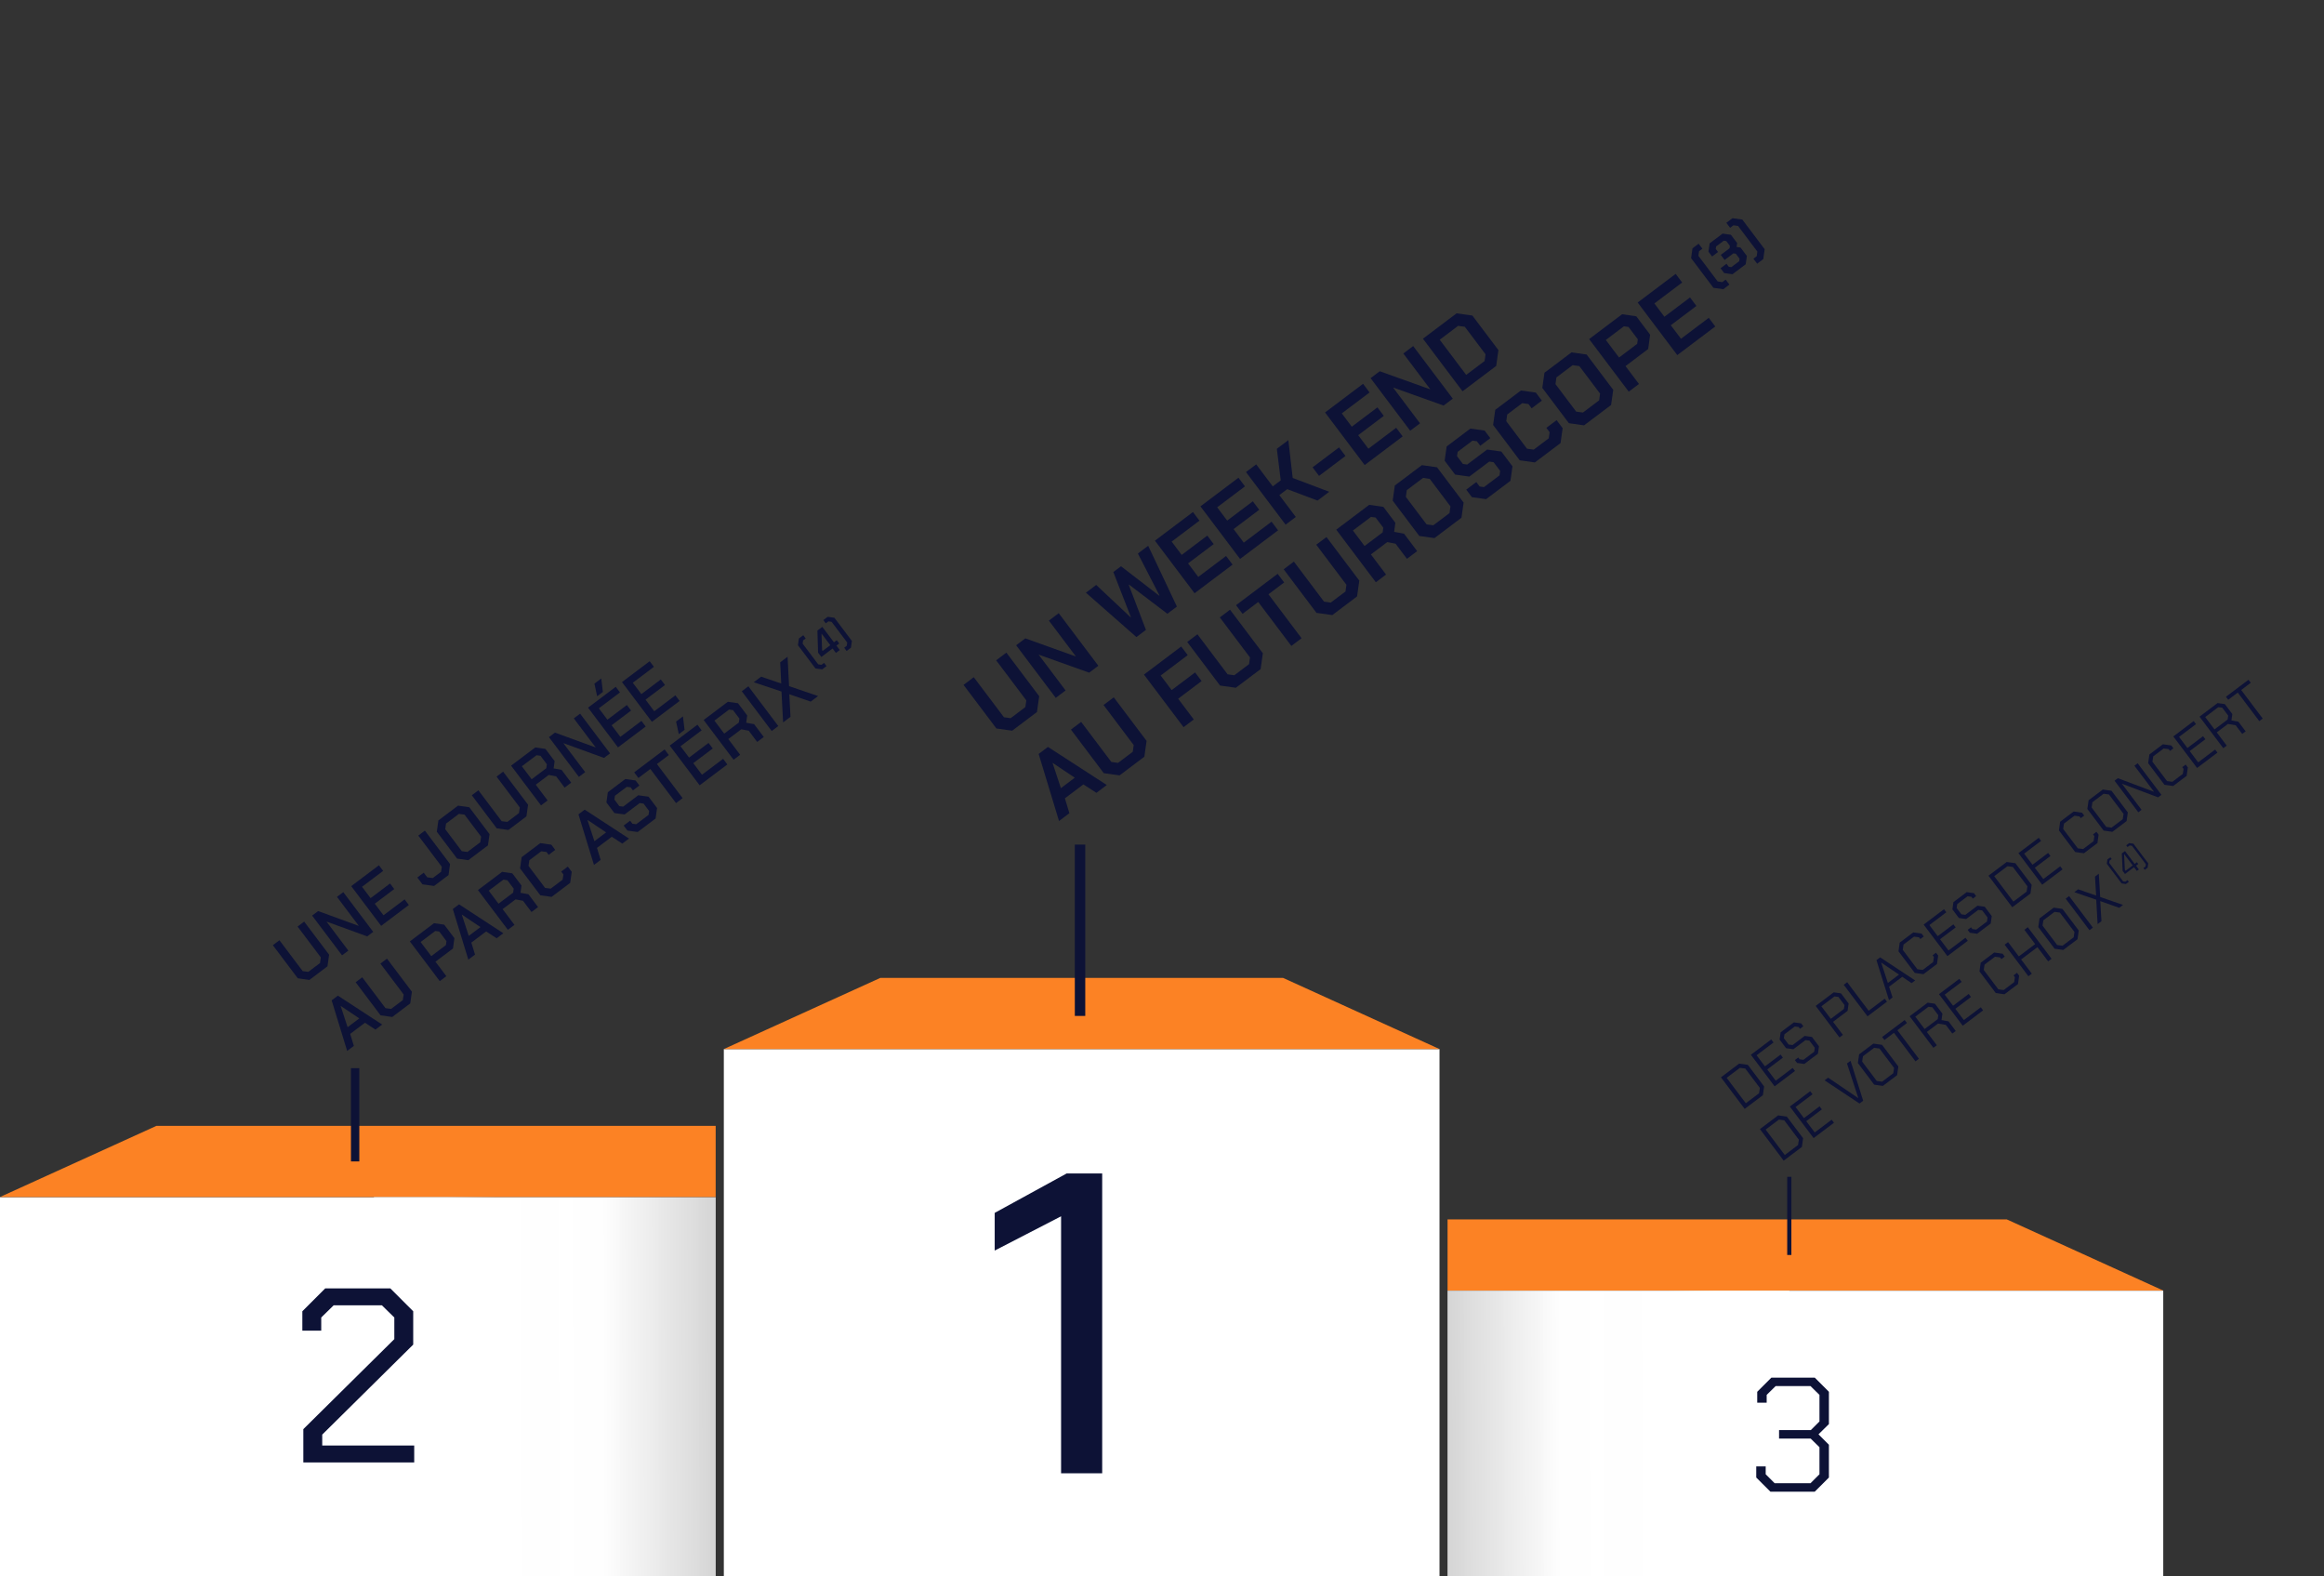 <?xml version="1.0" encoding="UTF-8"?> <svg xmlns="http://www.w3.org/2000/svg" xmlns:xlink="http://www.w3.org/1999/xlink" version="1.1" id="Calque_1" x="0px" y="0px" width="1112.461px" height="754.281px" viewBox="0 0 1112.461 754.281" xml:space="preserve"><rect x="0" y="0" width="1112.461" height="754.281" fill="#333333" stroke="none"/> <g> <path fill="#0D1236" d="M823.781,515.595l8.715-6.566l4.16,0.584l7.803,10.355l-0.584,4.161l-8.717,6.566L823.781,515.595z M842.035,523.216l0.379-2.551l-6.99-9.276l-2.557-0.341l-6.342,4.778l9.168,12.168L842.035,523.216z"></path> <path fill="#0D1236" d="M838.106,504.803l9.75-7.347l1.105,1.466l-8.111,6.111l3.998,5.308l7.486-5.641l1.105,1.467l-7.486,5.641 l4.064,5.394l8.111-6.111l1.105,1.467l-9.752,7.347L838.106,504.803z"></path> <path fill="#0D1236" d="M860.219,508.703l-1.041-1.38l1.619-1.219l0.633,0.842l1.832,0.276l5.178-3.901l0.25-1.912l-2.553-3.388 l-1.875-0.244l-5.803,4.372l-3.48-0.489l-3.104-4.12l0.488-3.48l6.344-4.778l3.48,0.489l1.057,1.402l-1.598,1.202l-0.65-0.863 l-1.875-0.244l-4.939,3.722l-0.283,1.87l2.293,3.042l1.875,0.244l5.803-4.372l3.48,0.489l3.363,4.467l-0.498,3.555l-6.516,4.909 L860.219,508.703z"></path> <path fill="#0D1236" d="M869.149,481.415l8.629-6.502l3.479,0.489l3.658,4.854l-0.494,3.518l-6.969,5.25l4.715,6.256l-1.641,1.235 L869.149,481.415z M882.656,482.869l0.281-1.869l-2.926-3.883l-1.875-0.245l-6.277,4.73l4.52,5.997L882.656,482.869z"></path> <path fill="#0D1236" d="M882.567,471.304l1.639-1.235l10.289,13.655l7.68-5.786l1.09,1.445l-9.32,7.021L882.567,471.304z"></path> <path fill="#0D1236" d="M898.227,459.505l1.77-1.333l16.75,11.054l-1.705,1.283l-4.475-3.021l-6.299,4.746l1.67,5.134l-1.703,1.284 L898.227,459.505z M909.02,466.423l-8.455-5.702l-0.043,0.032l3.17,9.684L909.02,466.423z"></path> <path fill="#0D1236" d="M916.576,465.633l-7.803-10.355l0.586-4.16l6.471-4.876l4.01,0.563l1.041,1.381l-1.639,1.235l-0.635-0.842 l-2.404-0.319l-5.006,3.771l-0.377,2.552l6.988,9.276l2.557,0.34l5.004-3.771l0.357-2.399l-0.633-0.841l1.639-1.235l1.041,1.38 l-0.564,4.01l-6.473,4.876L916.576,465.633z"></path> <path fill="#0D1236" d="M920.815,442.486l9.75-7.347l1.105,1.466l-8.111,6.112l4,5.307l7.484-5.64l1.105,1.467l-7.486,5.64 l4.064,5.395l8.111-6.112l1.105,1.467l-9.752,7.347L920.815,442.486z"></path> <path fill="#0D1236" d="M942.928,446.385l-1.041-1.379l1.619-1.22l0.635,0.842l1.832,0.276l5.176-3.9l0.25-1.912l-2.551-3.389 l-1.875-0.243l-5.805,4.372l-3.479-0.49l-3.105-4.12l0.49-3.479l6.342-4.778l3.48,0.488l1.057,1.402l-1.598,1.203l-0.648-0.863 l-1.877-0.245l-4.939,3.723l-0.281,1.87l2.291,3.042l1.875,0.244l5.803-4.373l3.48,0.49l3.365,4.466l-0.5,3.556l-6.516,4.908 L942.928,446.385z"></path> <path fill="#0D1236" d="M951.858,419.097l8.715-6.566l4.16,0.584l7.803,10.355l-0.584,4.161l-8.717,6.566L951.858,419.097z M970.112,426.718l0.379-2.551l-6.99-9.276l-2.557-0.341l-6.342,4.778l9.168,12.168L970.112,426.718z"></path> <path fill="#0D1236" d="M966.182,408.305l9.75-7.347l1.105,1.466l-8.111,6.111l4,5.308l7.484-5.641l1.105,1.467l-7.486,5.641 l4.064,5.394l8.111-6.111l1.105,1.467l-9.752,7.347L966.182,408.305z"></path> <path fill="#0D1236" d="M993.373,407.77l-7.801-10.355l0.586-4.16l6.471-4.876l4.01,0.563l1.041,1.381l-1.641,1.235l-0.633-0.842 L993,390.397l-5.004,3.771l-0.379,2.552l6.99,9.276l2.557,0.34l5.004-3.771l0.357-2.4l-0.635-0.841l1.641-1.235l1.039,1.38 l-0.563,4.011l-6.473,4.876L993.373,407.77z"></path> <path fill="#0D1236" d="M1006.987,397.513l-7.803-10.355l0.586-4.16l6.816-5.136l4.162,0.584l7.801,10.355l-0.584,4.161 l-6.816,5.136L1006.987,397.513z M1016.125,392.049l0.379-2.551l-6.988-9.276l-2.557-0.341l-5.352,4.03l-0.377,2.552l6.99,9.276 l2.555,0.34L1016.125,392.049z"></path> <path fill="#0D1236" d="M1012.196,373.635l1.598-1.202l17.234,6.493l0.043-0.033l-9.361-12.426l1.553-1.17l11.379,15.101 l-1.596,1.203l-17.238-6.493l-0.043,0.032l9.363,12.426l-1.553,1.171L1012.196,373.635z"></path> <path fill="#0D1236" d="M1036.088,375.588l-7.803-10.355l0.586-4.16l6.473-4.876l4.01,0.563l1.039,1.381l-1.639,1.235l-0.635-0.842 l-2.404-0.319l-5.006,3.771l-0.377,2.552l6.99,9.276l2.555,0.34l5.006-3.771l0.355-2.399l-0.633-0.841l1.639-1.235l1.041,1.38 l-0.564,4.01l-6.471,4.877L1036.088,375.588z"></path> <path fill="#0D1236" d="M1040.326,352.441l9.752-7.347l1.105,1.466l-8.113,6.111l4,5.308l7.486-5.641l1.104,1.467l-7.486,5.641 l4.064,5.394l8.111-6.111l1.105,1.467l-9.75,7.347L1040.326,352.441z"></path> <path fill="#0D1236" d="M1071.481,345.404l3.479,4.616l-1.639,1.235l-3.137-4.163l-3.713-0.619l-5.35,4.03l4.777,6.343 l-1.639,1.235l-11.379-15.101l8.631-6.502l3.479,0.489l3.592,4.768l-0.43,3.063L1071.481,345.404z M1060.047,349.081l6.279-4.729 l0.281-1.87l-2.861-3.797l-1.875-0.245l-6.277,4.729L1060.047,349.081z"></path> <path fill="#0D1236" d="M1071.186,331.456l-4.574,3.446l-1.088-1.445l10.787-8.127l1.088,1.445l-4.574,3.446l10.289,13.654 l-1.639,1.235L1071.186,331.456z"></path> </g> <g> <path fill="#0D1236" d="M842.443,540.365l8.716-6.566l4.161,0.585l7.801,10.354l-0.584,4.162l-8.716,6.566L842.443,540.365z M860.698,547.985l0.378-2.551l-6.989-9.275l-2.557-0.341l-6.342,4.778l9.167,12.167L860.698,547.985z"></path> <path fill="#0D1236" d="M856.767,529.573l9.751-7.347l1.105,1.467l-8.111,6.111l3.999,5.308l7.485-5.641l1.105,1.466l-7.486,5.641 l4.063,5.394l8.111-6.111l1.105,1.468l-9.751,7.347L856.767,529.573z"></path> <path fill="#0D1236" d="M873.4,517.042l1.704-1.284l14.386,9.757l0.043-0.033l-5.411-16.518l1.704-1.284l6.05,19.116l-1.77,1.333 L873.4,517.042z"></path> <path fill="#0D1236" d="M897.14,519.106l-7.801-10.354l0.585-4.161l6.817-5.136l4.161,0.585l7.801,10.354l-0.584,4.162 l-6.817,5.136L897.14,519.106z M906.281,513.641l0.378-2.551l-6.989-9.275l-2.557-0.341l-5.35,4.031l-0.378,2.551l6.989,9.275 l2.556,0.341L906.281,513.641z"></path> <path fill="#0D1236" d="M906.611,494.285l-4.573,3.445l-1.09-1.445l10.787-8.127l1.089,1.445l-4.573,3.446l10.288,13.656 l-1.639,1.235L906.611,494.285z"></path> <path fill="#0D1236" d="M932.706,488.793l3.479,4.617l-1.639,1.235l-3.138-4.164l-3.713-0.618l-5.35,4.031l4.778,6.343 l-1.639,1.235l-11.379-15.102l8.63-6.502l3.479,0.489l3.593,4.768l-0.432,3.064L932.706,488.793z M921.273,492.47l6.278-4.73 l0.281-1.87l-2.86-3.797l-1.875-0.244l-6.277,4.73L921.273,492.47z"></path> <path fill="#0D1236" d="M928.151,475.79l9.751-7.348l1.105,1.467l-8.111,6.111l3.999,5.309l7.485-5.641l1.105,1.466l-7.486,5.64 l4.063,5.395l8.111-6.112l1.105,1.468l-9.751,7.348L928.151,475.79z"></path> <path fill="#0D1236" d="M955.343,475.254l-7.801-10.354l0.585-4.16l6.472-4.877l4.01,0.563l1.04,1.382l-1.64,1.235l-0.634-0.842 l-2.405-0.319l-5.005,3.771l-0.377,2.551l6.989,9.275l2.556,0.341l5.005-3.771l0.356-2.398l-0.634-0.842l1.64-1.235l1.04,1.381 l-0.563,4.01l-6.472,4.877L955.343,475.254z"></path> <path fill="#0D1236" d="M959.582,452.108l1.64-1.236l5.152,6.84l7.81-5.885l-5.152-6.838l1.64-1.236l11.377,15.102l-1.639,1.236 l-5.12-6.797l-7.81,5.885l5.12,6.795l-1.64,1.236L959.582,452.108z"></path> <path fill="#0D1236" d="M983.495,454.043l-7.801-10.354l0.585-4.161l6.817-5.136l4.161,0.585l7.801,10.354l-0.584,4.162 l-6.817,5.136L983.495,454.043z M992.636,448.577l0.378-2.55l-6.989-9.275l-2.557-0.341l-5.35,4.03l-0.378,2.552l6.989,9.275 l2.556,0.34L992.636,448.577z"></path> <path fill="#0D1236" d="M988.814,430.084l1.639-1.235l11.379,15.102l-1.641,1.235L988.814,430.084z"></path> <path fill="#0D1236" d="M1003.422,430.576l-10.488-3.597l1.833-1.382l8.623,3.007l-0.555-9.086l1.834-1.381l0.651,11.143 l10.942,3.796l-1.834,1.382l-9.077-3.206l0.577,9.61l-1.833,1.382L1003.422,430.576z"></path> </g> <g> <path fill="#0D1236" d="M1015.59,422.802l-7.102-9.426l0.286-2.029l1.409-1.061l0.626,0.83l-1.007,0.758l-0.165,1.09l6.665,8.848 l1.095,0.143l1.006-0.758l0.627,0.83l-1.41,1.061L1015.59,422.802z"></path> <path fill="#0D1236" d="M1021.523,415.019l-4.329,3.262l-1.118-1.486l-0.4-8.357l1.523-1.146l4.636,6.152l1.069-0.807l0.645,0.855 l-1.069,0.807l1.356,1.799l-0.957,0.721L1021.523,415.019z M1020.897,414.187l-4.049-5.373l-0.075,0.059l0.348,7.373l0.379,0.502 L1020.897,414.187z"></path> <path fill="#0D1236" d="M1026.643,416.291l-0.626-0.83l1.007-0.76l0.164-1.09l-6.665-8.848l-1.094-0.143l-1.006,0.76l-0.627-0.83 l1.41-1.063l2.029,0.285l7.102,9.426l-0.285,2.029L1026.643,416.291z"></path> </g> <g> <path fill="#0D1236" d="M142.54,468.193l-11.934-15.838l3.151-2.374l11.135,14.779l2.694,0.354l5.597-4.217l0.402-2.687 l-11.135-14.779l3.151-2.374l11.933,15.838l-0.783,5.573l-8.639,6.509L142.54,468.193z"></path> <path fill="#0D1236" d="M149.406,438.192l2.88-2.17l19.383,7.072l0.054-0.041l-10.418-13.827l3.016-2.271l14.328,19.017l-2.88,2.17 l-19.363-7.047l-0.054,0.041l10.397,13.801l-3.015,2.271L149.406,438.192z"></path> <path fill="#0D1236" d="M168.122,424.09l13.258-9.988l2.026,2.689l-10.106,7.613l4.094,5.434l9.317-7.021l2.007,2.663l-9.318,7.021 l4.176,5.541l10.105-7.613l2.026,2.689l-13.257,9.988L168.122,424.09z"></path> <path fill="#0D1236" d="M202.223,423.225l-2.457-3.26l3.07-2.313l1.658,2.201l2.667,0.374l3.966-2.988l0.362-2.402l-11.257-14.941 l3.151-2.374l12.056,16.001l-0.744,5.288l-6.9,5.198L202.223,423.225z"></path> <path fill="#0D1236" d="M218.794,410.91l-9.702-12.876l0.757-5.383l9.399-7.082l5.383,0.758l9.701,12.876l-0.757,5.383 l-9.398,7.082L218.794,410.91z M229.899,403.097l0.403-2.688l-7.942-10.541l-2.694-0.354l-6.14,4.625l-0.402,2.688l7.941,10.541 l2.695,0.354L229.899,403.097z"></path> <path fill="#0D1236" d="M237.782,396.433l-11.934-15.838l3.151-2.374l11.135,14.779l2.694,0.354l5.597-4.216l0.402-2.688 l-11.135-14.779l3.151-2.374l11.933,15.838l-0.783,5.573l-8.639,6.509L237.782,396.433z"></path> <path fill="#0D1236" d="M268.802,368.421l4.626,6.139l-3.151,2.375l-4.053-5.379l-3.573-0.673l-6.194,4.667l5.67,7.525l-3.15,2.374 l-14.328-19.017l11.573-8.72l4.878,0.71l4.401,5.842l-0.488,3.478L268.802,368.421z M254.491,372.942l7.009-5.281l0.269-1.905 l-3.05-4.047l-1.905-0.27l-7.009,5.281L254.491,372.942z"></path> <path fill="#0D1236" d="M262.767,352.78l2.88-2.17l19.383,7.073l0.055-0.041l-10.418-13.827l3.015-2.271l14.328,19.017l-2.88,2.169 l-19.362-7.046l-0.055,0.041l10.398,13.801l-3.016,2.271L262.767,352.78z"></path> <path fill="#0D1236" d="M281.485,338.677l13.257-9.988l2.026,2.689l-10.105,7.614l4.093,5.434l9.318-7.021l2.006,2.663 l-9.317,7.021l4.175,5.541l10.106-7.614l2.026,2.689l-13.258,9.988L281.485,338.677z M284.534,327.182l3.287-2.477l0.77,6.447 l-2.744,2.066L284.534,327.182z"></path> <path fill="#0D1236" d="M297.73,326.438l13.257-9.988l2.026,2.689l-10.105,7.614l4.093,5.434l9.318-7.021l2.006,2.663l-9.317,7.021 l4.175,5.541l10.105-7.614l2.026,2.689l-13.257,9.988L297.73,326.438z"></path> </g> <g> <path fill="#0D1236" d="M158.753,478.747l2.988-2.252l21.201,13.839l-3.206,2.415l-5.027-3.281l-7.09,5.342l1.768,5.737 l-3.206,2.416L158.753,478.747z M171.99,487.385l-8.857-5.933l-0.054,0.041l3.315,10.108L171.99,487.385z"></path> <path fill="#0D1236" d="M182.178,485.927l-11.933-15.838l3.151-2.374l11.136,14.779l2.694,0.354l5.596-4.216l0.403-2.688 l-11.135-14.779l3.151-2.374l11.933,15.838l-0.784,5.573l-8.639,6.509L182.178,485.927z"></path> <path fill="#0D1236" d="M196.188,450.543l11.572-8.72l4.879,0.71l4.872,6.466l-0.669,4.934l-8.395,6.324l5.219,6.928l-3.151,2.375 L196.188,450.543z M213.45,452.314l0.269-1.905l-3.459-4.59l-1.906-0.27l-7.009,5.28l5.097,6.765L213.45,452.314z"></path> <path fill="#0D1236" d="M216.752,435.049l2.988-2.252l21.201,13.839l-3.206,2.415l-5.027-3.282l-7.09,5.343l1.768,5.737 l-3.206,2.415L216.752,435.049z M229.989,443.686l-8.856-5.933l-0.054,0.041l3.315,10.108L229.989,443.686z"></path> <path fill="#0D1236" d="M252.94,427.969l4.626,6.14l-3.151,2.374l-4.052-5.379l-3.573-0.673l-6.194,4.667l5.669,7.525l-3.151,2.374 l-14.327-19.017l11.572-8.72l4.879,0.71l4.401,5.842l-0.489,3.479L252.94,427.969z M238.63,432.491l7.009-5.281l0.269-1.905 l-3.049-4.047l-1.906-0.27l-7.009,5.281L238.63,432.491z"></path> <path fill="#0D1236" d="M258.649,428.48l-9.702-12.876l0.757-5.384l8.911-6.713l5.287,0.743l1.883,2.499l-3.151,2.375l-1.043-1.385 l-2.504-0.329l-5.705,4.299l-0.402,2.688l7.942,10.541l2.694,0.354l5.705-4.299l0.375-2.496l-1.044-1.386l3.151-2.375l1.883,2.499 l-0.744,5.288l-8.91,6.713L258.649,428.48z"></path> <path fill="#0D1236" d="M276.896,389.733l2.988-2.252l21.201,13.839l-3.206,2.415l-5.028-3.282l-7.09,5.343l1.768,5.737 l-3.206,2.415L276.896,389.733z M290.133,398.371l-8.856-5.933l-0.054,0.041l3.314,10.108L290.133,398.371z"></path> <path fill="#0D1236" d="M300.335,397.499l-1.802-2.392l3.097-2.333l1.085,1.439l1.811,0.255l5.922-4.462l0.269-1.904l-2.64-3.505 l-1.858-0.262l-7.226,5.444l-4.886-0.662l-3.828-5.081l0.69-4.906l8.367-6.304l4.906,0.689l1.821,2.418l-3.097,2.333l-1.104-1.466 l-1.838-0.234l-5.65,4.257l-0.281,1.832l2.374,3.15l1.837,0.233l7.226-5.444l4.907,0.69l4.094,5.433l-0.704,5.002l-8.584,6.468 L300.335,397.499z"></path> <path fill="#0D1236" d="M311.304,368.024l-5.705,4.299l-2.026-2.689l14.561-10.971l2.026,2.689l-5.705,4.298l12.302,16.327 l-3.151,2.375L311.304,368.024z"></path> <path fill="#0D1236" d="M320.579,356.821l13.257-9.988l2.026,2.689l-10.105,7.613l4.094,5.434l9.318-7.021l2.006,2.662 l-9.318,7.021l4.175,5.542l10.105-7.613l2.026,2.689l-13.257,9.988L320.579,356.821z M323.629,345.325l3.287-2.477l0.77,6.447 l-2.744,2.067L323.629,345.325z"></path> <path fill="#0D1236" d="M360.978,346.569l4.626,6.14l-3.151,2.374l-4.052-5.379l-3.573-0.673l-6.194,4.667l5.67,7.525l-3.151,2.374 l-14.328-19.017l11.573-8.719l4.879,0.71l4.401,5.842l-0.489,3.478L360.978,346.569z M346.668,351.091l7.009-5.281l0.268-1.905 l-3.049-4.047l-1.906-0.269l-7.009,5.28L346.668,351.091z"></path> <path fill="#0D1236" d="M355.079,330.827l3.151-2.374l14.328,19.017l-3.151,2.374L355.079,330.827z"></path> <path fill="#0D1236" d="M374.079,330.948l-13.269-4.439l3.532-2.661l9.62,3.271l-0.492-10.148l3.531-2.661l0.719,14.066 l13.881,4.745l-3.532,2.661l-10.239-3.528l0.568,10.814l-3.532,2.661L374.079,330.948z"></path> </g> <g> <path fill="#0D1236" d="M390.339,319.902l-8.369-11.107l0.453-3.223l2.076-1.564l1.17,1.553l-1.236,0.931l-0.219,1.556l7.462,9.903 l1.556,0.219l1.236-0.932l1.17,1.554l-2.076,1.564L390.339,319.902z"></path> <path fill="#0D1236" d="M398.552,310.361l-5.387,4.059l-1.564-2.076l-0.329-10.558l2.361-1.779l5.563,7.384l1.347-1.015 l1.194,1.585l-1.347,1.015l1.6,2.123l-1.838,1.385L398.552,310.361z M397.457,308.776l-4.131-5.482l-0.079,0.06l0.275,7.816 l0.274,0.364L397.457,308.776z"></path> <path fill="#0D1236" d="M405.256,311.545l-1.17-1.554l1.236-0.932l0.219-1.556l-7.461-9.902l-1.557-0.219l-1.236,0.932l-1.17-1.553 l2.076-1.564l3.224,0.453l8.369,11.107l-0.454,3.224L405.256,311.545z"></path> </g> <rect id="Rectangle_398" x="346.487" y="502.102" fill="#FFFFFF" width="342.582" height="252.179"></rect> <path id="Tracé_4945" fill="#FC8224" d="M689.07,502.066H346.488l74.899-34.061h192.791L689.07,502.066z"></path> <linearGradient id="Rectangle_399_1_" gradientUnits="userSpaceOnUse" x1="135.999" y1="674.481" x2="136.323" y2="674.481" gradientTransform="matrix(342.582 0 0 -181.333 -46363.168 122969.453)"> <stop offset="0.54" style="stop-color:#FFFFFF"></stop> <stop offset="1" style="stop-color:#FFFFFF"></stop> </linearGradient> <rect id="Rectangle_399" x="0" y="572.948" fill="url(#Rectangle_399_1_)" width="342.582" height="181.333"></rect> <path id="Tracé_4946" fill="#FC8224" d="M342.583,572.868H0l74.899-34.06h267.688L342.583,572.868z"></path> <path id="Tracé_4947" fill="#FC8224" d="M1035.508,617.643H692.925v-34.061h267.688L1035.508,617.643z"></path> <linearGradient id="Rectangle_400_1_" gradientUnits="userSpaceOnUse" x1="134.121" y1="673.687" x2="133.797" y2="673.687" gradientTransform="matrix(-342.582 0 0 136.566 47670.129 -91316.797)"> <stop offset="0.54" style="stop-color:#FFFFFF"></stop> <stop offset="1" style="stop-color:#FFFFFF"></stop> </linearGradient> <rect id="Rectangle_400" x="692.926" y="617.715" fill="url(#Rectangle_400_1_)" width="342.582" height="136.566"></rect> <linearGradient id="Rectangle_401_1_" gradientUnits="userSpaceOnUse" x1="135.115" y1="674.481" x2="135.893" y2="674.483" gradientTransform="matrix(163.583 0 0 -181.333 -21888.506 122969.453)"> <stop offset="0" style="stop-color:#FFFFFF"></stop> <stop offset="0.184" style="stop-color:#FFFFFF;stop-opacity:0.306"></stop> <stop offset="0.586" style="stop-color:#FBFBFB;stop-opacity:0.314"></stop> <stop offset="1" style="stop-color:#808080;stop-opacity:0.325"></stop> </linearGradient> <rect id="Rectangle_401" x="179" y="572.948" fill="url(#Rectangle_401_1_)" width="163.583" height="181.333"></rect> <linearGradient id="Rectangle_402_1_" gradientUnits="userSpaceOnUse" x1="136.775" y1="673.687" x2="137.552" y2="673.689" gradientTransform="matrix(-163.583 0 0 136.566 23195.467 -91316.797)"> <stop offset="0" style="stop-color:#FFFFFF"></stop> <stop offset="0.184" style="stop-color:#FFFFFF;stop-opacity:0.306"></stop> <stop offset="0.586" style="stop-color:#FBFBFB;stop-opacity:0.314"></stop> <stop offset="1" style="stop-color:#808080;stop-opacity:0.325"></stop> </linearGradient> <rect id="Rectangle_402" x="692.925" y="617.715" fill="url(#Rectangle_402_1_)" width="163.583" height="136.566"></rect> <g> <path fill="#0D1236" d="M507.922,582.102l-31.775,16.4v-18.04l34.44-18.86h17.015v143.5h-19.68V582.102z"></path> </g> <g> <path fill="#0D1236" d="M145.2,683.963l43.554-43.078v-10.353l-5.95-5.831h-23.086l-5.95,5.831v6.307h-9.044v-9.281l10.948-10.948 h31.178l10.948,10.948v15.945l-43.554,43.078v5.236h44.03v8.092H145.2V683.963z"></path> </g> <g> <path fill="#0D1236" d="M840.686,707.117v-5.304h4.523v3.744l4.291,4.29h17.16l4.289-4.29v-12.948l-4.212-4.134h-15.132v-4.057 h15.21l4.134-4.134v-12.714l-4.289-4.212h-16.693l-4.289,4.212v3.744h-4.524v-5.227l6.786-6.785h20.748l6.786,6.785v15.444 l-4.992,4.914l4.992,4.992v15.678l-6.786,6.786h-21.216L840.686,707.117z"></path> </g> <path id="Tracé_4970" fill="none" stroke="#0D1236" stroke-width="5" d="M516.999,486.205v-82"></path> <line id="Ligne_195" fill="none" stroke="#0D1236" stroke-width="4" x1="170" y1="555.839" x2="170" y2="511.205"></line> <line id="Ligne_196" fill="none" stroke="#0D1236" stroke-width="2" x1="856.508" y1="600.614" x2="856.508" y2="563.205"></line> <g> <path fill="#0D1236" d="M476.95,348.632l-15.713-20.854l4.891-3.685l14.438,19.164l3.216,0.452l7.047-5.31l0.452-3.216 l-14.438-19.164l4.89-3.684l15.712,20.854l-1.063,7.566l-11.865,8.939L476.95,348.632z"></path> <path fill="#0D1236" d="M486.406,308.815l4.387-3.305l24.085,8.627l0.072-0.054l-12.867-17.079l4.71-3.549l18.963,25.169 l-4.387,3.305l-24.059-8.591l-0.072,0.054l12.841,17.042l-4.71,3.549L486.406,308.815z"></path> <path fill="#0D1236" d="M519.808,283.649l4.926-3.711l16.438,15.459l0.144-0.108l-8.385-21.527l3.668-2.763l18.272,14.077 l0.144-0.108l-10.326-20.064l4.926-3.711l13.75,29.097l-4.566,3.44l-18.326-13.924l-0.144,0.108l8.222,21.536l-4.565,3.44 L519.808,283.649z"></path> <path fill="#0D1236" d="M552.851,258.753l18.193-13.708l3.115,4.135l-13.304,10.023l4.795,6.364l12.261-9.238l3.061,4.063 l-12.261,9.238l4.877,6.473l13.304-10.023l3.115,4.135l-18.193,13.708L552.851,258.753z"></path> <path fill="#0D1236" d="M574.639,242.337l18.193-13.708l3.115,4.135l-13.304,10.023l4.795,6.364l12.261-9.238l3.061,4.063 l-12.261,9.238l4.877,6.473l13.304-10.023l3.115,4.135l-18.193,13.708L574.639,242.337z"></path> <path fill="#0D1236" d="M596.427,225.921l4.89-3.684l7.938,10.535l3.812-2.872l-1.861-15.113l5.501-4.145l2.084,18.101l17.49,6.607 l-5.608,4.226l-14.499-5.479l-3.775,2.845l7.883,10.464l-4.89,3.684L596.427,225.921z"></path> <path fill="#0D1236" d="M628.313,223.654l12.655-9.536l3.089,4.099l-12.656,9.536L628.313,223.654z"></path> <path fill="#0D1236" d="M634.286,197.395l18.193-13.707l3.115,4.135l-13.303,10.023l4.795,6.364l12.261-9.238l3.061,4.063 l-12.261,9.238l4.877,6.473l13.303-10.023l3.115,4.135l-18.193,13.707L634.286,197.395z"></path> <path fill="#0D1236" d="M656.075,180.979l4.386-3.305l24.086,8.627l0.072-0.054l-12.868-17.079l4.71-3.549l18.963,25.169 l-4.386,3.305l-24.06-8.591l-0.071,0.054l12.841,17.043l-4.71,3.549L656.075,180.979z"></path> <path fill="#0D1236" d="M681.135,162.098l16.108-12.136l7.565,1.063l12.461,16.539l-1.063,7.566l-16.108,12.136L681.135,162.098z M710.656,172.775l0.451-3.216l-9.915-13.16l-3.216-0.451l-8.809,6.637l12.679,16.827L710.656,172.775z"></path> </g> <g> <path fill="#0D1236" d="M497.182,360.82l4.458-3.359l28.168,18.233l-4.962,3.738l-6.248-4.028l-8.846,6.664l2.149,7.116 l-4.962,3.739L497.182,360.82z M514.485,372.189l-10.55-7.045l-0.072,0.055l3.971,12.002L514.485,372.189z"></path> <path fill="#0D1236" d="M528.355,370.025l-15.712-20.854l4.89-3.685l14.439,19.164l3.215,0.452l7.047-5.31l0.453-3.215 l-14.439-19.164l4.89-3.685l15.712,20.854l-1.063,7.565l-11.865,8.939L528.355,370.025z"></path> <path fill="#0D1236" d="M547.59,322.841l17.834-13.437l3.115,4.134l-12.944,9.752l5.256,6.976l11.218-8.452l3.116,4.136 l-11.219,8.452l7.477,9.923l-4.89,3.685L547.59,322.841z"></path> <path fill="#0D1236" d="M584.012,328.091L568.3,307.237l4.89-3.685l14.439,19.164l3.215,0.452l7.048-5.31l0.452-3.215 l-14.439-19.164l4.89-3.684l15.712,20.854l-1.063,7.565l-11.865,8.939L584.012,328.091z"></path> <path fill="#0D1236" d="M602.3,288.1l-7.515,5.662l-3.115-4.134l19.919-15.008l3.115,4.134l-7.514,5.662l15.848,21.034 l-4.891,3.684L602.3,288.1z"></path> <path fill="#0D1236" d="M630.178,293.307l-15.712-20.854l4.89-3.684l14.439,19.164l3.215,0.452l7.048-5.31l0.452-3.216 l-14.439-19.164l4.89-3.684l15.712,20.854l-1.063,7.565l-11.865,8.939L630.178,293.307z"></path> <path fill="#0D1236" d="M672.088,255.417l6.284,8.342l-4.89,3.684l-5.444-7.227l-3.973-0.784l-7.838,5.906l7.26,9.636l-4.891,3.684 l-18.963-25.168l15.784-11.893l6.773,0.984l5.743,7.623l-0.576,4.323L672.088,255.417z M653.193,261.312l8.666-6.529l0.31-2.207 l-3.684-4.89l-2.207-0.311l-8.665,6.529L653.193,261.312z"></path> <path fill="#0D1236" d="M679.392,256.509l-12.732-16.899l1.02-7.249l12.943-9.752l7.25,1.019l12.733,16.899l-1.021,7.25 l-12.943,9.752L679.392,256.509z M693.855,245.556l0.452-3.215l-9.915-13.16l-3.216-0.453l-7.767,5.852l-0.451,3.216l9.915,13.16 l3.215,0.452L693.855,245.556z"></path> <path fill="#0D1236" d="M704.57,237.933l-2.708-3.596l4.817-3.63l1.598,2.121l2.081,0.293l7.442-5.607l0.302-2.145l-3.143-4.17 l-2.08-0.292l-9.528,7.179l-6.809-0.958l-5.012-6.651l0.957-6.809l11.361-8.561l6.81,0.957l2.736,3.632l-4.818,3.63l-1.625-2.157 l-2.081-0.293l-7.119,5.364l-0.292,2.082l2.79,3.703l2.08,0.292l9.528-7.179l6.81,0.957l5.336,7.083l-0.975,6.935l-11.65,8.777 L704.57,237.933z"></path> <path fill="#0D1236" d="M727.464,220.29l-12.733-16.899l1.02-7.249l12.297-9.265l7.124,1.001l2.898,3.848l-4.89,3.684l-1.544-2.05 l-2.964-0.417l-7.19,5.418l-0.452,3.215l9.915,13.16l3.215,0.453l7.191-5.418l0.416-2.964l-1.544-2.05l4.89-3.684l2.899,3.848 l-1.002,7.124l-12.297,9.265L727.464,220.29z"></path> <path fill="#0D1236" d="M751.014,202.546l-12.732-16.899l1.02-7.249l12.943-9.752l7.25,1.019l12.733,16.899l-1.021,7.25 l-12.943,9.752L751.014,202.546z M765.477,191.594l0.452-3.215l-9.916-13.16l-3.215-0.453l-7.767,5.852l-0.452,3.216l9.916,13.16 l3.215,0.452L765.477,191.594z"></path> <path fill="#0D1236" d="M760.694,162.279l15.784-11.893l6.773,0.984l6.637,8.81l-0.93,6.845l-10.858,8.181l6.446,8.557l-4.89,3.684 L760.694,162.279z M783.676,164.578l0.311-2.206l-4.442-5.896l-2.207-0.311l-8.665,6.529l6.339,8.413L783.676,164.578z"></path> <path fill="#0D1236" d="M783.921,144.779l18.192-13.708l3.115,4.134l-13.303,10.023l4.795,6.365l12.261-9.238l3.062,4.063 l-12.261,9.238l4.876,6.472l13.304-10.023l3.114,4.135l-18.192,13.708L783.921,144.779z"></path> </g> <g> <path fill="#0D1236" d="M820.198,137.752l-10.697-14.197l0.662-4.707l2.937-2.212l1.801,2.391l-1.594,1.201l-0.311,2.206 l9.244,12.269l2.207,0.311l1.594-1.201l1.801,2.391l-2.936,2.212L820.198,137.752z"></path> <path fill="#0D1236" d="M825.335,130.693l-1.738-2.307l2.853-2.149l1.091,1.447l1.213,0.17l3.775-2.844l0.17-1.213l-1.785-2.37 l-1.177-0.165l-4.194,3.16l-1.833-2.433l4.194-3.16l0.166-1.178l-1.723-2.286l-1.214-0.17l-3.648,2.75l-0.172,1.213l1.091,1.448 l-2.852,2.149l-1.738-2.308l0.559-3.971l6.207-4.677l3.972,0.558l3.003,3.985l-0.28,1.854l1.875,0.263l3.05,4.048l-0.559,3.972 l-6.333,4.772L825.335,130.693z"></path> <path fill="#0D1236" d="M841.117,126.2l-1.802-2.391l1.595-1.201l0.31-2.207l-9.244-12.269l-2.206-0.31l-1.594,1.201l-1.802-2.391 l2.937-2.212l4.707,0.662l10.697,14.197l-0.661,4.708L841.117,126.2z"></path> </g> </svg> 
